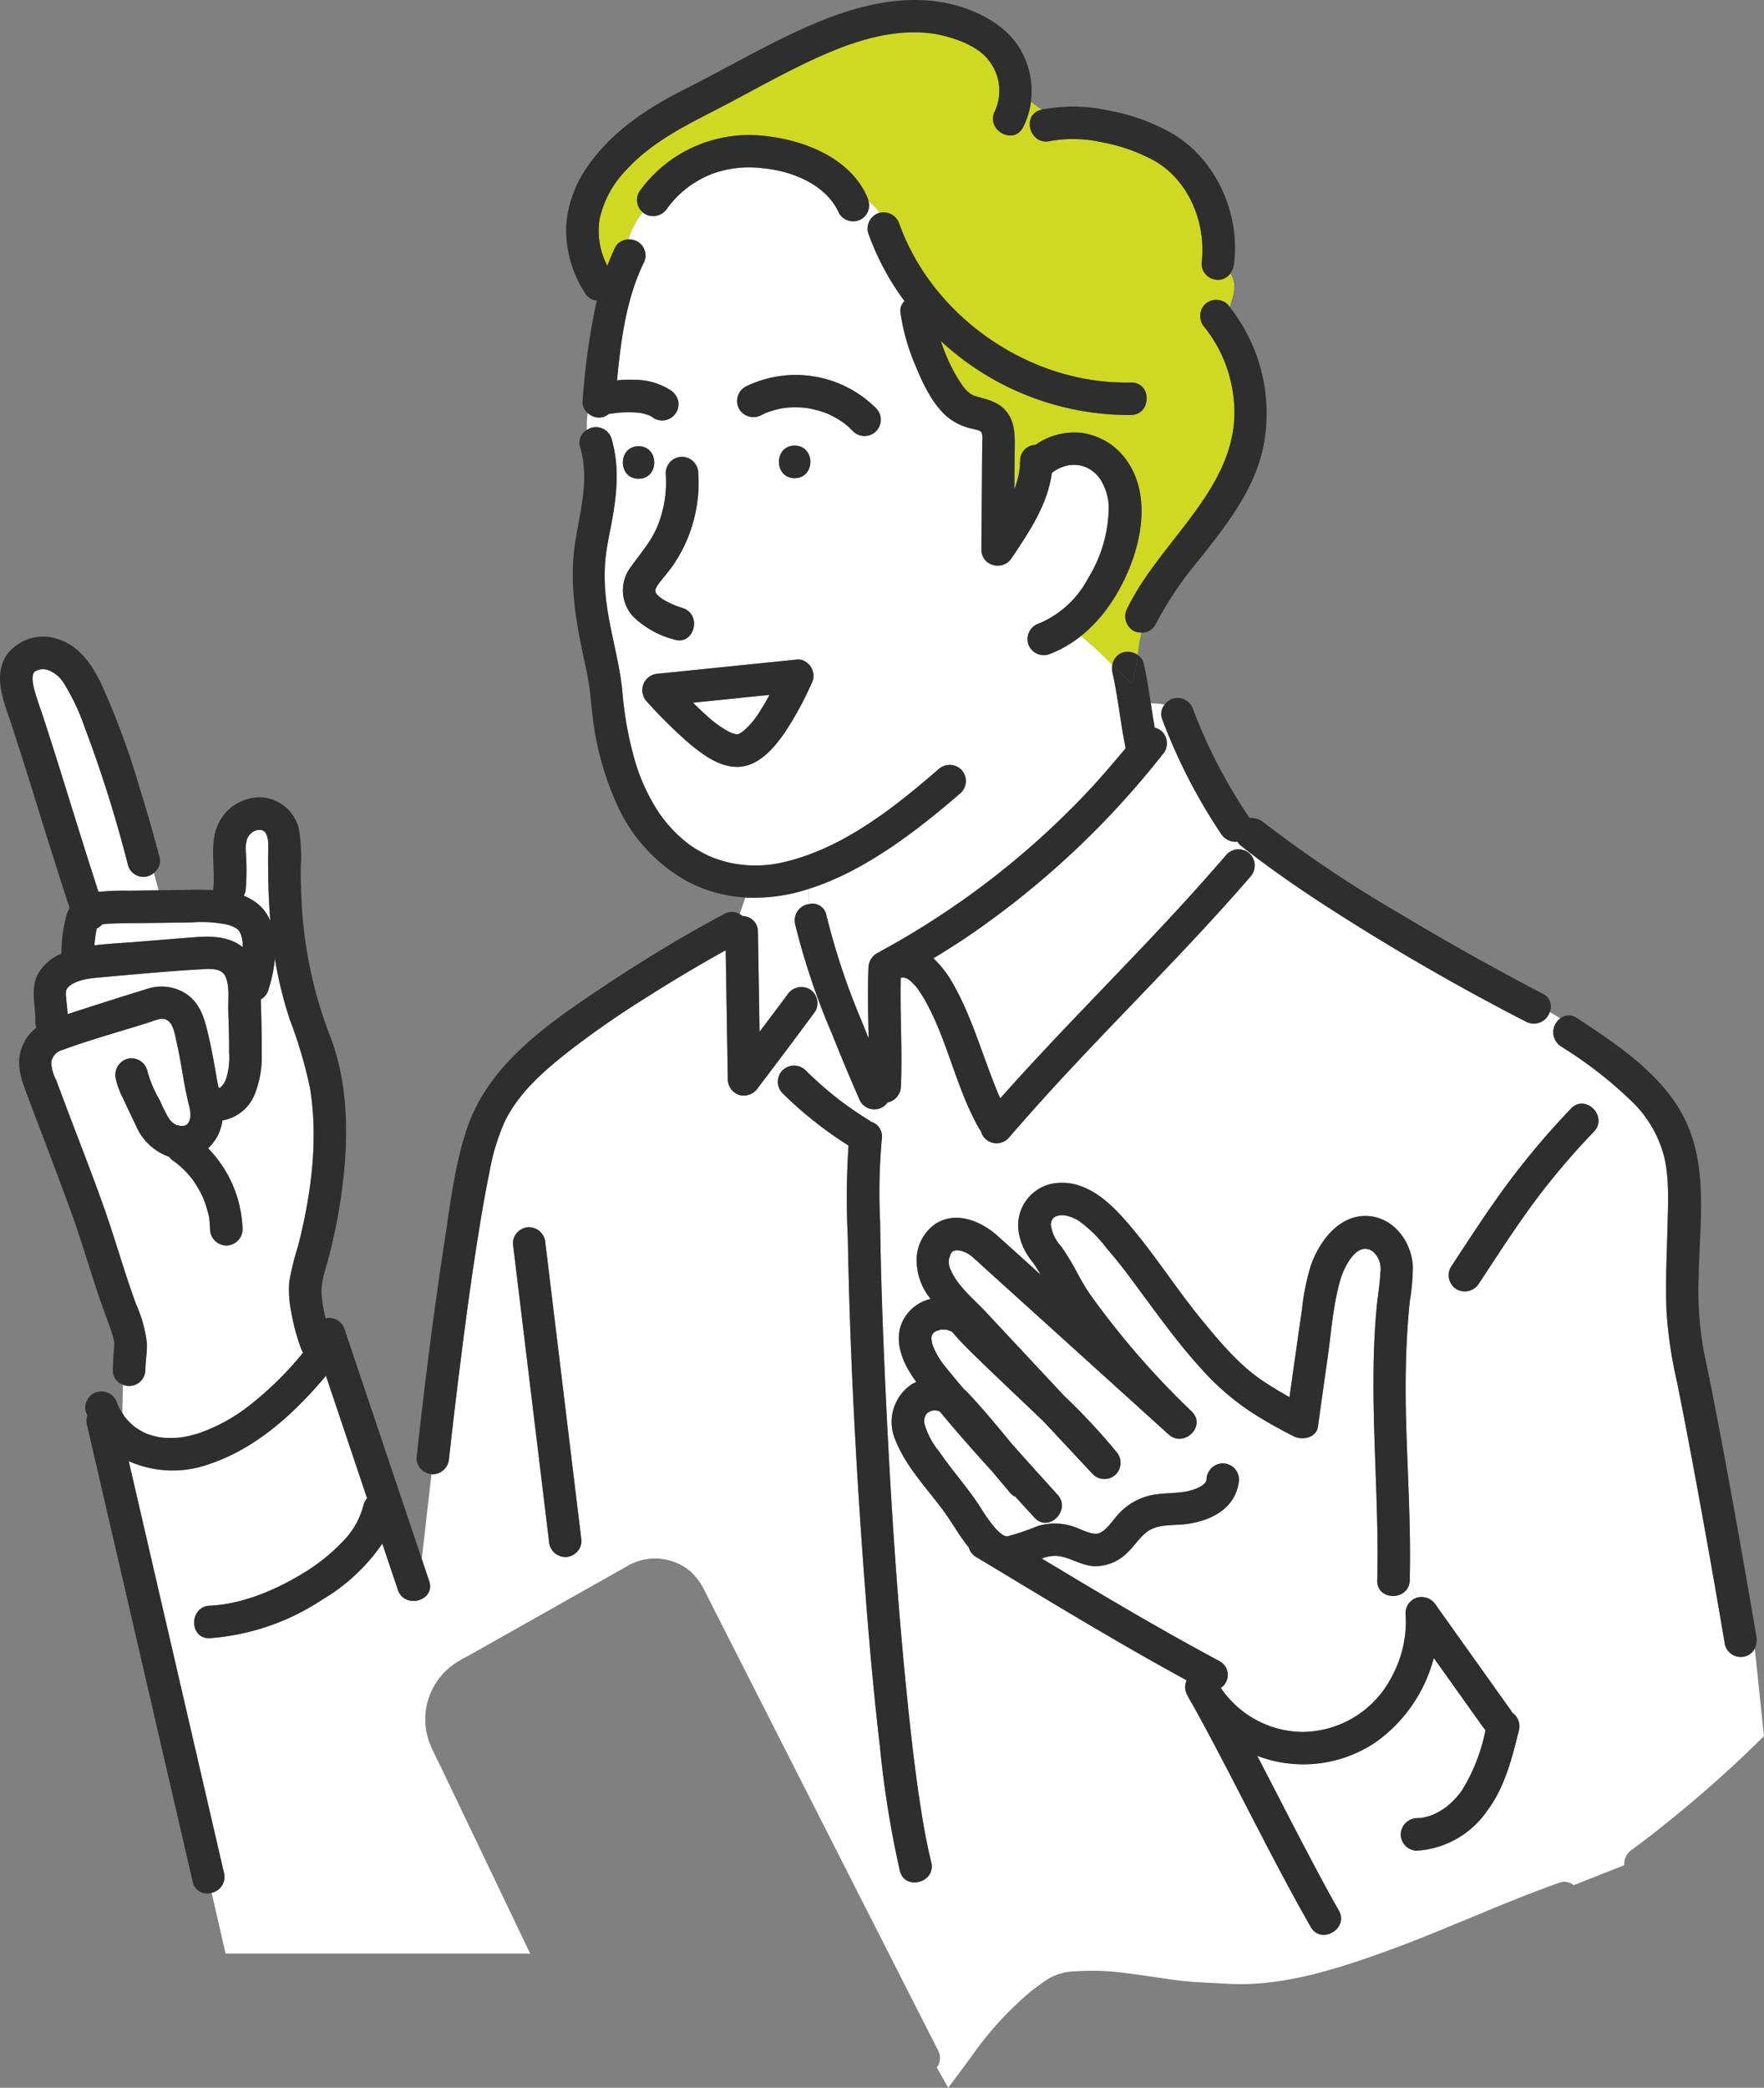 <svg height="275.931" viewBox="0 0 233.232 275.931" width="233.232" xmlns="http://www.w3.org/2000/svg" xmlns:xlink="http://www.w3.org/1999/xlink"><rect x="0" y="0" width="233.232" height="275.931" fill="#808080" stroke="none"/><clipPath id="a"><path d="m0 0h233.232v275.931h-233.232z"/></clipPath><g clip-path="url(#a)"><path d="m65.9 114.014c.326.433.111.157 0 0" fill="#ffdc72" transform="translate(70.7 52.889)"/><path d="m135.566 74.969c.026.01.056.022.079.029l-.059-.019-.01-.006h-.01" fill="#ffdc72" transform="translate(-100.865 34.776)"/><path d="m134.906 83.649a2.946 2.946 0 0 0 .252-.889 32.444 32.444 0 0 0 .01-4.816 10.722 10.722 0 0 1 .006-1.168c.012.029.108-.477.13-.558.012-.044.023-.081.034-.11a1.637 1.637 0 0 1 .1-.195c.066-.105.13-.212.2-.316.069-.072.283-.261.37-.345.073-.037.215-.119.294-.168.108-.035.3-.105.36-.126l.05-.021.193-.01c.035 0 .164.007.247.012a.293.293 0 0 1 .083.018c.025.009.073.025.151.048s.139.082.206.124l.018.019c.051.053.1.108.152.162l.009.02c.06.107.12.214.176.324 0 .016 0 .022.013.053.019.067.124.514.133.49a15.691 15.691 0 0 1 .019 2.1c0 1.711.015 3.421.079 5.131.045 1.184.121 2.366.22 3.547a5.955 5.955 0 0 0 -.916-1.525 6.475 6.475 0 0 0 -2.594-1.8" fill="#fff" transform="translate(-102.67 34.755)"/><path d="m96.839 67.187c-.044.041-.344.3-.376.337a4.6 4.6 0 0 1 -.4.268c-.073.042-.148.079-.224.119l-.076.025a.419.419 0 0 0 -.041.01c-.066 0-.13 0-.2-.007-.2-.051-.389-.1-.583-.165l-.1-.031c-.02-.012-.053-.031-.114-.061-.255-.127-.5-.263-.748-.411a14.387 14.387 0 0 1 -2.277-1.72c-.649-.572-1.271-1.173-1.883-1.782l10.114-1.032c-.4.735-.814 1.462-1.271 2.164a11.113 11.113 0 0 1 -1.825 2.287" fill="#fff" transform="translate(1.81 29.102)"/><path d="m156.522 87.528c1.142-.064 2.74-.221 3.257 1.039s.307 2.869.335 4.212c.04 1.934.126 3.847.11 5.784a9.205 9.205 0 0 1 -.425 3.513 2.889 2.889 0 0 1 -.651 1.009 1.134 1.134 0 0 1 -.3.142c-.1-.451-.2-.9-.272-1.354-.306-1.825-.637-3.644-1.048-5.449-.558-2.439-1.164-4.793-3.588-6a6.048 6.048 0 0 0 -4.556-.306q-5.261 1.621-10.5 3.333c-.042-.6-.119-1.2-.173-1.8-.05-.574-.195-1.272.165-1.67 1.05-1.17 3.361-1.3 4.81-1.426 4.272-.381 8.562-.782 12.843-1.023" fill="#fff" transform="translate(-129.935 40.582)"/><path d="m143.341 105c.126.091.088.069 0 0" fill="#ffdc72" transform="translate(-120.023 48.709)"/><path d="m150.873 85.23c-2.7.2-5.4.432-8.105.648-1.77.142-3.579.217-5.355.445a13.626 13.626 0 0 1 .306-2.235 2.1 2.1 0 0 0 .709-.537c.316-.045.629-.075.992-.094 1.623-.089 3.259-.066 4.883-.088l6-.083a16.759 16.759 0 0 1 4.648.291 4.581 4.581 0 0 1 .883.322 4.11 4.11 0 0 1 .467.274s.012.015.075.064a1.321 1.321 0 0 1 .151.16c.028.045.066.107.078.127.032.057.12.258.151.322a5.661 5.661 0 0 1 .2.758c0 .022.015.1.022.158.009.091.018.183.02.274.006.171.006.343.007.514-1.746-1.369-3.983-1.483-6.131-1.32" fill="#fff" transform="translate(-124.928 38.623)"/><path d="m135.773 74.985a1.33 1.33 0 0 0 -.13-.038c-.072-.028.042 0 .13.038" fill="#ffdc72" transform="translate(-101.072 34.761)"/><path d="m143.449 140.929c.007-1.195.253-2.407.193-3.6a17.507 17.507 0 0 0 -1.411-5.068c-1.521-4.124-2.7-8.363-4.153-12.51-1.606-4.575-3.4-9.091-5.107-13.629l-1.339-3.56a5.184 5.184 0 0 1 -.618-2.329 1.978 1.978 0 0 1 1.424-1.588c3.806-1.4 7.763-2.472 11.628-3.7a9.544 9.544 0 0 1 1.285-.4c1.751-.272 1.944 1.862 2.235 3.111.632 2.711.922 5.5 1.607 8.2a5.561 5.561 0 0 1 .2 1.055c.007.162.006.325 0 .486v.133a.463.463 0 0 0 -.021.073c-.031.136-.067.271-.108.4l-.012.041c-.013.025-.023.041-.044.078-.042.078-.092.154-.142.228l-.069.069c-.021.02-.026.028-.041.044l-.072.056a1.617 1.617 0 0 1 -.3.167c.318-.152.078-.067-.13 0 .031-.032-.271-.026-.394-.007-.149-.056-.508-.152-.381-.081a2.317 2.317 0 0 1 -1.152-.966 19.189 19.189 0 0 1 -1.167-2.338 15.431 15.431 0 0 1 -1.675-3.982 2.167 2.167 0 0 0 -2.647-1.5 2.219 2.219 0 0 0 -1.5 2.647 10.526 10.526 0 0 0 .972 2.6c.53 1.173 1.1 2.331 1.65 3.493a7.487 7.487 0 0 0 4.406 4.2 2.553 2.553 0 0 0 .55.523c.139.1.275.193.411.29.18.151.363.3.537.455a13.309 13.309 0 0 1 1.064 1.067c.154.173.3.351.448.531.018.023.035.044.057.075.066.091.13.182.195.274a14.065 14.065 0 0 1 .792 1.284q.18.332.343.672c.057.12.11.243.167.365l.016.044c.177.471.341.946.473 1.432a7.387 7.387 0 0 1 .3 1.284c-.007-.04-.012-.026 0 .116s.029.278.041.417c.019.25.031.5.038.754a2.193 2.193 0 0 0 2.152 2.15 2.169 2.169 0 0 0 2.15-2.15 16.01 16.01 0 0 0 -4.559-10.7 6.03 6.03 0 0 0 1.893-3.68 5.655 5.655 0 0 0 4.169-3.212 13.266 13.266 0 0 0 1.017-5.743c.029-2.351-.047-4.7-.114-7.05a2.085 2.085 0 0 0 .984-1.209 18.594 18.594 0 0 0 .877-4.206c.013.082.023.165.037.247a53.253 53.253 0 0 0 1.954 7.877 59.891 59.891 0 0 1 2.66 9.029c1.123 6.895.135 14.115-1.575 20.825a34.4 34.4 0 0 0 -1.171 4.774 14.615 14.615 0 0 0 .262 3.974 27.213 27.213 0 0 0 1.3 4.842 2.729 2.729 0 0 0 .266.521 43.576 43.576 0 0 1 -7.267 7.117 22.853 22.853 0 0 1 -6.46 3.519c-.523.167-1.054.31-1.591.425-.239.05-.479.094-.719.135-.007 0-.05.007-.094.013-.078.007-.2.022-.234.023-.482.035-.959.066-1.44.054-.215 0-.43-.015-.644-.032-.082-.006-.24-.026-.334-.038a10.549 10.549 0 0 1 -1.162-.255c-.189-.054-.373-.12-.561-.179-.073-.023-.143-.054-.214-.081a9.789 9.789 0 0 1 -1.033-.545c-.158-.1-.309-.208-.466-.309-.035-.023-.056-.035-.079-.048a.581.581 0 0 0 -.051-.05 11.232 11.232 0 0 1 -.855-.815c-.1-.113-.2-.23-.3-.347-.047-.057-.108-.138-.152-.2-.088-.13-.16-.269-.243-.4l.083-3.74a2.14 2.14 0 0 0 2.967-1.941" fill="#fff" transform="translate(-124.227 40.143)"/><path d="m153.7 89.847c-1.632-5.018-3.188-10.061-4.758-15.1q-1.221-3.913-2.484-7.81c-.444-1.361-.968-2.714-1.31-4.106-.17-.685-.3-1.755.126-2.1a2.058 2.058 0 0 1 1.893-.149 4.234 4.234 0 0 1 1.97 1.722 28.642 28.642 0 0 1 2.694 5.684 170.188 170.188 0 0 1 5.769 18.324 2.109 2.109 0 0 0 3.42 1.031l.643 2.3-3.967.054a33.049 33.049 0 0 0 -4 .155" fill="#fff" transform="translate(-140.68 28.03)"/><path d="m107.155 94.693a2.2 2.2 0 0 0 -3.042 0c-5.848 5.072-12.532 10.353-20.218 12.194a16.059 16.059 0 0 1 -7.33.127q-.775-.18-1.53-.43c-.234-.078-.466-.162-.7-.247-.1-.038-.2-.078-.3-.117l-.064-.029a16.893 16.893 0 0 1 -2.689-1.522 17.946 17.946 0 0 1 -4.052-4.209 25.43 25.43 0 0 1 -3.182-6.817 46.856 46.856 0 0 1 -1.692-9.275c-.379-3.878-1.559-7.643-2.073-11.5a26.88 26.88 0 0 1 -.195-5.656c.145-1.825.572-3.627.9-5.427.657-3.632.991-7.214-.063-10.811a2.145 2.145 0 0 0 -3.266-1.156 13.486 13.486 0 0 1 .11-2.246 2.272 2.272 0 0 0 1.479.606 2.013 2.013 0 0 0 1.328-.489c.124-.01.25-.023.379-.045.088-.015.176-.026.263-.04a15.177 15.177 0 0 1 3.38-.061 7.472 7.472 0 0 1 1.285.334 4.521 4.521 0 0 1 .657.391 2.173 2.173 0 0 0 2.942-.771 2.2 2.2 0 0 0 .218-1.657 2.345 2.345 0 0 0 -.99-1.287 8.7 8.7 0 0 0 -4.648-1.364 15.626 15.626 0 0 0 -2.412.066c.5-5.245 1.2-10.661 3.458-15.4a2.127 2.127 0 0 0 -1.965-3.216 11.284 11.284 0 0 1 1.877-3.61 1.988 1.988 0 0 0 .332.249 2.213 2.213 0 0 0 2.948-.778 13.2 13.2 0 0 1 6.374-4.7 14.35 14.35 0 0 1 6.23-.581c3.958.35 8.454 2.2 10.1 5.951a2.167 2.167 0 0 0 2.942.771 2.093 2.093 0 0 0 .954-2.352 6.069 6.069 0 0 1 1.481 1.512l-.035.006a2.173 2.173 0 0 0 -1.5 2.647 34.493 34.493 0 0 0 4.579 8.709c.078.105.162.2.242.309a1.732 1.732 0 0 0 -.559 1.438 27.839 27.839 0 0 0 1.978 7.049c.991 2.4 2.188 5.012 4.171 6.772a7.9 7.9 0 0 0 3.5 1.648c.328.089.892.152 1.083.455a2.675 2.675 0 0 1 .092 1.214c0 .561-.009 1.121-.013 1.682q-.048 6.309-.1 12.616c-.018 2.234 2.863 2.795 4.01 1.085 2.335-3.485 4.753-7.063 5.308-11.254a5.217 5.217 0 0 1 2.262-1.01c.031.007.52-.051.59-.053s.581.037.59.023c.234.041.464.1.694.164.113.034.225.073.337.116.031.013.064.029.113.053a4.468 4.468 0 0 1 2.032 1.906 7.246 7.246 0 0 1 .906 3.371 18.3 18.3 0 0 1 -2.795 9.477 12.969 12.969 0 0 1 -6.374 5.832 2.2 2.2 0 0 0 -1.5 2.647 2.17 2.17 0 0 0 2.645 1.5 15.17 15.17 0 0 0 4.371-2.475 53.385 53.385 0 0 1 4.131 3.837 2.383 2.383 0 0 0 .006.96c.751 3.323 1.063 6.715 1.755 10.045-1.6 1.922-3.222 3.818-4.923 5.648a109.638 109.638 0 0 1 -27.4 21.144 2.394 2.394 0 0 0 -.214.149 2.241 2.241 0 0 0 -1.463 2.029c-.138 3.13-.037 6.257.019 9.383-.258-.638-.523-1.3-.807-2.016a91.914 91.914 0 0 1 -4.771-14.241 1.87 1.87 0 0 0 -2.3-1.5v-2.01c7.5-2.376 14.551-7.9 20.115-12.725a2.171 2.171 0 0 0 0-3.042m-42.656-42.731c-2.773 0-2.768 4.3 0 4.3s2.768-4.3 0-4.3m7.895 3.581a2.151 2.151 0 1 0 -4.3 0 15.52 15.52 0 0 1 -1.009 6.787c-.83 2.134-2.273 3.723-3.576 5.552a5.1 5.1 0 0 0 .2 6.508 12.01 12.01 0 0 0 5.49 3.114c2.642.864 3.765-3.292 1.145-4.149a12.152 12.152 0 0 1 -2.319-.981 5.671 5.671 0 0 1 -.761-.5c-.16-.133-.293-.293-.441-.436.129.124-.015-.083-.064-.126 0-.1-.034-.347-.07-.293a2.862 2.862 0 0 1 .533-.968c.571-.773 1.222-1.48 1.774-2.269a19.284 19.284 0 0 0 3.4-12.242m-5.297 26.484a2.18 2.18 0 0 0 -1.521 3.671 63.886 63.886 0 0 0 5.544 5.488c1.827 1.524 4.108 3.262 6.628 3.144 2.688-.123 4.667-2.508 6.081-4.538a44.013 44.013 0 0 0 3.5-6.4c.01-.023.016-.047.026-.07a2.036 2.036 0 0 0 .266-1.016 2.072 2.072 0 0 0 -.183-.826 1.987 1.987 0 0 0 -.619-.84 1.767 1.767 0 0 0 -1.348-.485q-1.157.116-2.313.236zm18.033-30.142c-2.773 0-2.768 4.3 0 4.3s2.768-4.3 0-4.3m10.767-4.938a15.01 15.01 0 0 0 -17.312-2.825 2.174 2.174 0 0 0 -.771 2.944 2.2 2.2 0 0 0 2.944.771c.157-.079.313-.155.473-.23a.347.347 0 0 0 .057-.029l.105-.038c.3-.108.59-.212.893-.3.268-.079.537-.148.811-.208.17-.037.343-.064.512-.1l.105-.02a12.317 12.317 0 0 1 1.828-.086q.474.013.944.059l.234.026.234.038a13.381 13.381 0 0 1 1.833.463c.165.054.329.117.495.174l.129.047c.268.114.533.243.792.378a13.045 13.045 0 0 1 1.511.937l.1.067c-.007 0 0 .006.047.045.107.091.214.182.318.274.236.209.46.43.679.657a2.151 2.151 0 0 0 3.039-3.044" fill="#fff" transform="translate(19.932 7.017)"/><path d="m94.958 162.316a15.1 15.1 0 0 1 -1.782 8.328 13.389 13.389 0 0 1 -11.956 7.356 13.224 13.224 0 0 1 -10.7-5.823 2.058 2.058 0 0 0 -.143-3.522c-8-4.27-15.772-8.9-23.53-13.579a4.991 4.991 0 0 1 1.874-.345c1.683.073 3.185 1.217 4.9 1.356a5.974 5.974 0 0 0 4.551-1.793c.971-.908 1.714-2.2 2.825-2.9 1.309-.831 3.1-.685 4.578-.829 3.475-.335 7.034-2.048 7.357-5.913a2.169 2.169 0 0 0 -2.152-2.152 2.207 2.207 0 0 0 -2.15 2.152c-.064.757-1.464 1.284-2.259 1.476-1.621.394-3.349.243-4.99.575a8.191 8.191 0 0 0 -4.282 2.389c-.8.824-1.568 2.155-2.587 2.609-.9.4-2.421-.48-3.393-.815a7.767 7.767 0 0 0 -4.788-.1 32.948 32.948 0 0 1 -4.027 1.364 1.125 1.125 0 0 1 -.7-.258 5.331 5.331 0 0 1 -.89-.81 21.426 21.426 0 0 1 -2.049-2.879c-.769-1.178-1.609-2.285-2.475-3.392-.991-1.268-1.989-2.531-2.9-3.862a10.106 10.106 0 0 1 -1.965-3.717 1.748 1.748 0 0 1 .061-.845c.028-.054.117-.256.155-.318a1.093 1.093 0 0 0 .057-.1.549.549 0 0 0 .1-.086 2 2 0 0 1 .562-.319c.081-.02.261-.047.325-.057a1.774 1.774 0 0 1 .266 0 1.882 1.882 0 0 1 .518.143c2.218 2.685 4.535 5.3 6.885 7.88.81.971 1.631 1.931 2.436 2.906a1.659 1.659 0 0 0 .657.473q1.274 1.386 2.538 2.771c1.871 2.051 4.905-1 3.042-3.042q-3.068-3.366-6.09-6.772c-1.84-2.247-3.7-4.484-5.671-6.6a6.332 6.332 0 0 0 -.588-.552c-.41-.482-.823-.96-1.225-1.448q-.433-.518-.855-1.042c-.133-.164-.264-.329-.4-.495-.02-.028-.042-.054-.063-.082a9.878 9.878 0 0 1 -1.653-2.89c-.038-.132-.105-.613-.117-.58 0-.1 0-.256 0-.345.013-.05.029-.117.044-.184.016-.022.061-.127.108-.23.034-.04.1-.127.173-.206a1.517 1.517 0 0 1 .187-.129 1.971 1.971 0 0 1 .24-.111c.132-.037.265-.072.4-.114.048-.016.076-.026.1-.037s.056 0 .1.006h.547a.393.393 0 0 0 .053 0c.02.007.034.013.063.022.113.035.228.066.343.1-.2-.051.184.083.318.145l.025.01a.88.88 0 0 1 .1.092c.184.217.37.433.558.646.53.6 1.1 1.167 1.663 1.73 1.727 1.719 3.5 3.389 5.266 5.071 1.53 1.459 3.083 2.918 4.611 4.4l6.453 6.908a2.175 2.175 0 0 0 3.042 0 2.213 2.213 0 0 0 0-3.042 83.443 83.443 0 0 0 -6.819-7.309q-2.35-2.514-4.7-5.03-2.848-3.048-5.693-6.094c-1.527-1.635-3.658-3.341-4.57-5.434a2.43 2.43 0 0 1 -.252-1.7c-.041.281.146-.34.167-.457.044-.073.126-.218.143-.237l.015-.018c.013-.013.028-.028.056-.053a.968.968 0 0 1 .094-.1c.072-.023.275-.1.307-.105a2.029 2.029 0 0 1 .609.012 3.708 3.708 0 0 1 1.755.915c.508.43.99.894 1.483 1.339l8.76 7.918 15.616 14.119c2.047 1.849 5.064-1.129 3.043-3.043a110 110 0 0 1 -13.51-15.586 32.028 32.028 0 0 1 -1.76-3.016 33.357 33.357 0 0 0 -1.973-3.2 5.165 5.165 0 0 1 -1.375-3.008c.019.031.1-.331.064-.318a3.058 3.058 0 0 0 .211-.353 1.206 1.206 0 0 1 .123-.122c-.038.035-.051.053.053-.034.019-.016.117-.072.187-.111s.2-.078.233-.088.23-.051.287-.069c.119-.009.24-.016.353-.015a2.355 2.355 0 0 1 .533.054 5.381 5.381 0 0 1 1.758.752 17.534 17.534 0 0 1 3.616 3.6c.839.972 1.751 2.088 2.43 2.983 3.363 4.436 6.448 8.988 10.228 13.1a33.376 33.376 0 0 0 7.27 6.069c1.565.959 3.174 1.862 4.819 2.677 1.091.54 2.953.192 3.159-1.285q.637-4.55 1.282-9.1c.492-3.461.728-7.167 1.751-10.521.487-1.6 2.26-5.113 4.323-3.452a3.087 3.087 0 0 1 .9 2.714c-.064 1.537-.351 3.077-.493 4.61-1.123 12.016.386 24.016.075 36.045-.072 2.774 4.231 2.764 4.3 0 0-.1 0-.195 0-.293a12.709 12.709 0 0 0 1 2.581 2.169 2.169 0 0 0 -1.562 2.068" fill="#fff" transform="translate(90.877 50.894)"/><path d="m10.8 163.989c6.144-2.1 11.153-6.69 15.278-11.614q2.718 8.094 5.44 16.186a2.05 2.05 0 0 0 -.487.949 10.446 10.446 0 0 1 -2.695 4.728 24.769 24.769 0 0 1 -5.182 4.174c-3.709 2.3-8.226 4.165-12.422 4.342-2.764.117-2.77 4.421 0 4.3a31.075 31.075 0 0 0 14.85-5.088 25 25 0 0 0 7.952-7.413q1.023 3.046 2.048 6.093c.88 2.614 5.033 1.486 4.149-1.143q-.487-1.454-.976-2.906l1.284-11.234c.059.006.119.019.177.019a2.214 2.214 0 0 0 2.15-2.15c.407-3.724.853-7.445 1.315-11.162.777-6.26 1.546-12.07 2.552-18.376.435-2.73.9-5.456 1.461-8.163a27.961 27.961 0 0 1 2.08-6.869c1.864-3.727 5.014-6.484 8.231-9.032a119.757 119.757 0 0 1 10.025-7c3.567-2.275 7.205-4.459 10.91-6.507l.277 17.072a2.2 2.2 0 0 0 1.578 2.074 2.247 2.247 0 0 0 2.43-.988q3.816-5.011 7.559-10.08a2.166 2.166 0 0 0 -.771-2.942 2.217 2.217 0 0 0 -2.944.771c-1.2 1.632-2.434 3.247-3.652 4.87q-.105-6.618-.214-13.235a2.052 2.052 0 0 0 -2.058-2.067 2.221 2.221 0 0 0 -.354-.252c.25-.723.487-1.458.755-2.18a23.2 23.2 0 0 0 8.414-1.154v2.008a2.189 2.189 0 0 0 -1.847 2.641 93 93 0 0 0 4.867 14.485c1.2 3 2.436 5.992 3.749 8.946a2.169 2.169 0 0 0 2.944.771 2.036 2.036 0 0 0 .663-.613 2.219 2.219 0 0 0 1.767-2.111c.211-4.787-.133-9.566-.022-14.352a1.394 1.394 0 0 0 .167-.059l.044-.01h.064c.285.086.227.045.133 0 .064.025.133.048.206.069a3.3 3.3 0 0 1 .356.155c.054.032.177.13.261.2a9.934 9.934 0 0 1 .81.818c.04.047.078.1.117.143.015.021.041.057.092.126.143.208.287.416.423.628.293.457.562.927.818 1.4.275.515.533 1.041.779 1.569.13.277.255.555.378.834.034.073.236.545.255.587 1.859 4.447 3.077 9.287 5.484 13.485a2.418 2.418 0 0 0 .223.312 2.05 2.05 0 0 0 .546.973 2.172 2.172 0 0 0 3.042 0q3.654-4.229 7.456-8.327c8.151-8.782 16.7-17.17 24.539-26.24a2.2 2.2 0 0 0 0-3.043 2.172 2.172 0 0 0 -3.042 0q-3.656 4.229-7.457 8.327c-7.461 8.04-15.248 15.754-22.528 23.959-.108-.24-.221-.477-.325-.717-.006-.018-.015-.037-.028-.07l-.162-.4c-.1-.239-.19-.477-.284-.716-.209-.533-.413-1.069-.615-1.6-1.493-3.979-2.8-8.139-4.948-11.828a13.719 13.719 0 0 0 -2.485-3.162q2.143-1.3 4.232-2.68a115.4 115.4 0 0 0 26.037-24.22 2.2 2.2 0 0 0 0-3.042 2.173 2.173 0 0 0 -1-.542c-.189-1.069-.351-2.139-.515-3.21a9.946 9.946 0 0 1 1.825.157 1.926 1.926 0 0 0 -.362 1.837 73.9 73.9 0 0 0 7.819 15.243 2.27 2.27 0 0 0 2.187 1.035 1.52 1.52 0 0 0 .4.507c3.333 2.635 6.811 5.075 10.366 7.4a305.977 305.977 0 0 0 27.393 15.9 2.208 2.208 0 0 0 3.108-1.276c.483.261.949.539 1.4.829a2.247 2.247 0 0 0 .047 3.679 55.028 55.028 0 0 1 9.486 7.365 15.521 15.521 0 0 1 4.188 7.2c.694 2.831.533 6.063.455 9.149-.1 3.761-.288 7.527-.136 11.289a57.286 57.286 0 0 0 1.345 9.165q.9 4.422 1.73 8.859 2.459 13.03 4.661 26.111a2.168 2.168 0 0 0 2.647 1.5 1.992 1.992 0 0 0 1.287-1.048l1.219 11.581c-3.228 3.219-6.611 6.286-10.1 9.208q-1.509 1.263-3.045 2.493-.681.542-1.364 1.08l-.55.429-.082.064-.1.075c-.726.555-1.451 1.111-2.191 1.645a2.349 2.349 0 0 0 -1.053 2.08l-6.671 2.632a1.971 1.971 0 0 0 -1.823-.351c-7.832 2.762-15.349 6.344-23.166 9.155-6.639 2.388-13.809 4.67-20.954 4.219-2.153-.136-4.292-.17-6.44-.445-2.273-.293-4.535-.681-6.813-.953a32.962 32.962 0 0 0 -6.535-.243 7.467 7.467 0 0 0 -3.567.893 29.117 29.117 0 0 0 -2.522 1.8 44.285 44.285 0 0 0 -7.792 8.543c-1.035 1.383-2.048 2.783-3.095 4.157l-1.5-2.677a2.084 2.084 0 0 0 .167-2.249c-.149-.293-.3-.587-.446-.88l-8.877-17.458-13.18-25.945q-4.154-8.175-8.307-16.35a8.4 8.4 0 0 0 -1.924-2.676 7.245 7.245 0 0 0 -8.479-.64q-4.339 2.442-8.675 4.892l-11.695 6.595c-.782.441-1.6.843-2.347 1.35a8.884 8.884 0 0 0 -3.364 10.306c.441 1.167 1.05 2.292 1.587 3.415l3.228 6.74q4.282 8.944 8.562 17.887a2.372 2.372 0 0 0 -.492-.05h-39.8l-1.841-8.029a2.138 2.138 0 0 0 1.629-2.6q-.861-3.724-1.723-7.448-3.766-16.269-7.533-32.539l-3.346-14.461a14.255 14.255 0 0 0 10.8.337m182.938-43.889c1.909-2.007-1.13-5.052-3.042-3.042a104.933 104.933 0 0 0 -8.553 10.148c-2.578 3.5-4.932 7.163-7.327 10.792a2.173 2.173 0 0 0 .771 2.942 2.2 2.2 0 0 0 2.944-.771c2.341-3.547 4.645-7.126 7.155-10.557a96.658 96.658 0 0 1 8.051-9.511m-85.9 50.253c1.095 1.5 2.03 3.232 3.241 4.686a2.009 2.009 0 0 0 .963 1.268c9.224 5.548 18.394 11.162 27.846 16.309a2.139 2.139 0 0 0 .047 1.883c.209.427.442.84.691 1.244q1.287 2.308 2.525 4.643c4.392 8.262 8.5 16.691 13.137 24.82 1.373 2.407 5.09.237 3.715-2.171-1.108-1.943-2.167-3.914-3.216-5.888-2.565-4.826-5.036-9.708-7.57-14.555a17.081 17.081 0 0 0 15.807-1.9 19.814 19.814 0 0 0 7.539-11.027q3.241 4.548 6.484 9.1a2.812 2.812 0 0 0 .354.4 23.747 23.747 0 0 1 -3.128 8.015 9.551 9.551 0 0 1 -1.195 1.4c-.258.255-.528.5-.807.728l-.085.072a.535.535 0 0 0 -.081.051c-.146.1-.294.2-.445.3a7.169 7.169 0 0 1 -1.594.79 9.9 9.9 0 0 1 -1.023.262c-.045.009-.076.016-.1.022a.2.2 0 0 0 -.064 0c-.177.012-.354.023-.534.028a2.193 2.193 0 0 0 -2.15 2.152 2.168 2.168 0 0 0 2.15 2.15 12.218 12.218 0 0 0 9.262-5.255c2.328-3.083 3.305-6.961 4.209-10.648a2.207 2.207 0 0 0 -.912-2.369 1.7 1.7 0 0 0 -.141-.265l-9.931-13.936a2.24 2.24 0 0 0 -2.429-.988l-.018.006a12.623 12.623 0 0 1 -1-2.581c.165-7.136-.331-14.254-.5-21.384-.078-3.285-.069-6.573.1-9.855q.134-2.668.4-5.324a28.807 28.807 0 0 0 .405-4.7c-.217-3.364-2.723-6.633-6.352-6.592-3.56.04-6.024 3.439-7.107 6.469a30.156 30.156 0 0 0 -1.19 5.825q-.433 2.953-.848 5.908-.408 2.874-.81 5.747c-1.222-.687-2.424-1.414-3.587-2.191-3.1-2.077-5.617-5.118-8.012-8.022-3.494-4.241-6.491-9.089-10.213-13.286-2.439-2.748-5.551-5.4-9.495-4.728a5.612 5.612 0 0 0 -4.428 6.768 7.806 7.806 0 0 0 .906 2.371 9.386 9.386 0 0 0 .711 1.045l.217.287c.076.108.155.217.228.328.278.417.537.846.8 1.275q-2.863-2.589-5.733-5.169c-2.174-1.947-5.469-3.333-8.195-1.585a5.8 5.8 0 0 0 -2.492 4.493 8.088 8.088 0 0 0 1.843 5.431 5.492 5.492 0 0 0 -3.944 3.544c-.842 2.623.505 5.345 2.048 7.42a5.662 5.662 0 0 0 -.553.285 5.98 5.98 0 0 0 -2.2 7.42c1.407 3.572 4.228 6.416 6.451 9.474m-21.377-55.32a51.916 51.916 0 0 0 8.722 6.917 105.85 105.85 0 0 0 -.092 12.228c.263 14.945 1.063 29.892 2.169 44.8.553 7.45 1.195 14.9 2.064 22.317a132.25 132.25 0 0 0 2.648 16.507c.669 2.689 4.816 1.543 4.149-1.143-.656-2.641-1.111-5.331-1.52-8.019q-.184-1.208-.351-2.42c-.028-.193-.054-.386-.081-.58-.006-.045-.009-.064-.012-.094s-.009-.063-.016-.121c-.063-.47-.123-.938-.183-1.408q-.354-2.78-.653-5.566c-1.688-15.47-2.651-31.031-3.338-46.575-.293-6.621-.527-13.247-.608-19.872a78.631 78.631 0 0 1 .25-11.2 2.045 2.045 0 0 0 -1.468-2.016 2.227 2.227 0 0 0 -.256-.195q-1.212-.747-2.383-1.562-.551-.384-1.092-.785c-.192-.142-.381-.285-.569-.427a.608.608 0 0 0 -.105-.07c-.034-.032-.066-.063-.085-.079a49.344 49.344 0 0 1 -4.147-3.671 2.151 2.151 0 1 0 -3.042 3.042m-30.889 59.135a2.205 2.205 0 0 0 2.152 2.152 2.164 2.164 0 0 0 2.15-2.152l-4.765-39.289a2.2 2.2 0 0 0 -2.152-2.152 2.164 2.164 0 0 0 -2.15 2.152z" fill="#fff" transform="translate(17.01 29.459)"/><path d="m117.285 84.847a2.051 2.051 0 0 0 -1.509 1.686 53.137 53.137 0 0 0 -4.131-3.838 19.408 19.408 0 0 0 3.976-4.383c3.316-4.957 5.819-12.846 2.367-18.339a8.725 8.725 0 0 0 -6.235-4.109 8.906 8.906 0 0 0 -6.145 1.585 2.039 2.039 0 0 0 -2.013 2.066v.06a1.725 1.725 0 0 0 -.025.512 11.23 11.23 0 0 1 -.744 3.219q.018-2.3.037-4.608c.016-2.027.224-4.257-1.262-5.866-1.165-1.26-2.736-1.439-4.258-1.941.122.031-.114-.079-.28-.162-.07-.059-.294-.227-.344-.275a5.325 5.325 0 0 1 -.864-1.01 20.7 20.7 0 0 1 -1.874-3.423c-.325-.73-.613-1.517-.883-2.31a36.631 36.631 0 0 0 25.142 9.789c2.77-.053 2.77-4.355 0-4.3a30.361 30.361 0 0 1 -8.64-1.073c-9.852-2.7-18.479-10.168-21.968-19.847a2.2 2.2 0 0 0 -2.612-1.508 6.064 6.064 0 0 0 -1.48-1.512 3 3 0 0 0 -.183-.591c-2.309-5.251-8.492-7.57-13.818-8.082a17.83 17.83 0 0 0 -16.321 7.403 2.133 2.133 0 0 0 .439 2.694 11.25 11.25 0 0 0 -1.875 3.61 1.994 1.994 0 0 0 -1.752 1.045c-.381.8-.723 1.613-1.033 2.437a9.97 9.97 0 0 1 -1.023-6.151 13.384 13.384 0 0 1 3.373-6.353c3.244-3.6 7.39-5.738 11.635-7.912 5.025-2.573 9.951-5.481 15.147-7.7 4.629-1.978 10.06-3.5 15.094-2.342 2.155.495 4.983 1.555 6.3 3.436a6.433 6.433 0 0 1 .725 6.557c-1.285 2.452 2.43 4.624 3.715 2.171a10.125 10.125 0 0 0 1.044-3.377q.7.523 1.41 1.031h-.026c-2.7.628-1.55 4.775 1.145 4.149a17.243 17.243 0 0 1 6.784.143 23.261 23.261 0 0 1 6.972 2.436c4.6 2.6 6.94 8.271 6.276 13.61a2.165 2.165 0 0 0 2.152 2.152 1.974 1.974 0 0 0 1.663-.864c.912 1.483.4 2.967-.1 4.45-.085-.107-.164-.217-.249-.322a2.168 2.168 0 0 0 -3.043 0 2.214 2.214 0 0 0 0 3.042 17.958 17.958 0 0 1 3.69 8.416c1.984 11.931-9.274 19.1-13.932 28.693a2.2 2.2 0 0 0 .771 2.942 2.161 2.161 0 0 0 1.105.272 21.435 21.435 0 0 0 -.507 2.939 2.377 2.377 0 0 0 -1.839-.353" fill="#d0d922" transform="translate(31.296 1.354)"/><g fill="#2e2e2e"><path d="m56.57 60.589a2.051 2.051 0 0 1 1.509-1.689 2.383 2.383 0 0 1 1.839.353 14.712 14.712 0 0 1 -.811 3.781c-.87-.792-1.705-1.618-2.537-2.448" transform="translate(90.503 27.298)"/><path d="m47.9 92.06a1.87 1.87 0 0 1 2.3 1.5 92.046 92.046 0 0 0 4.772 14.24c.285.714.55 1.379.808 2.016-.056-3.127-.157-6.254-.019-9.383a2.242 2.242 0 0 1 1.461-2.033 2.321 2.321 0 0 1 .215-.148 109.678 109.678 0 0 0 27.4-21.146c1.7-1.83 3.327-3.726 4.923-5.648-.692-3.33-1-6.722-1.755-10.044a2.384 2.384 0 0 1 -.005-.954c.83.83 1.667 1.656 2.537 2.448a5.437 5.437 0 0 1 -.474.906 5.437 5.437 0 0 0 .474-.906c.675.615 1.369 1.214 2.107 1.767-.738-.553-1.432-1.152-2.107-1.767a14.774 14.774 0 0 0 .811-3.781 1.887 1.887 0 0 1 .807 1.149c.394 1.741.666 3.5.934 5.261h-.445.445c.164 1.072.326 2.142.515 3.21a2.173 2.173 0 0 1 1 .542 2.2 2.2 0 0 1 0 3.042 115.4 115.4 0 0 1 -26.027 24.216q-2.086 1.388-4.232 2.68a13.743 13.743 0 0 1 2.48 3.169c2.146 3.689 3.455 7.851 4.948 11.83.2.536.405 1.072.615 1.6.094.239.187.477.284.716l.162.4c.015.034.022.053.028.07.1.24.217.477.325.717 7.28-8.205 15.066-15.92 22.528-23.959q3.8-4.1 7.457-8.327a2.172 2.172 0 0 1 3.042 0 2.2 2.2 0 0 1 0 3.043c-7.841 9.07-16.388 17.458-24.539 26.24q-3.8 4.1-7.456 8.327a2.172 2.172 0 0 1 -3.042 0 2.05 2.05 0 0 1 -.546-.973 2.418 2.418 0 0 1 -.223-.312c-2.407-4.2-3.625-9.038-5.484-13.485-.019-.042-.221-.514-.255-.587-.123-.28-.247-.558-.376-.834-.247-.528-.505-1.054-.78-1.569-.256-.477-.526-.947-.818-1.4-.136-.212-.28-.42-.423-.628-.051-.069-.078-.105-.092-.126-.04-.048-.078-.1-.117-.143a9.933 9.933 0 0 0 -.81-.818c-.083-.066-.206-.164-.261-.2a3.3 3.3 0 0 0 -.356-.155c-.073-.021-.142-.044-.206-.069.094.045.152.086-.133 0-.022 0-.042 0-.064 0l-.044.01a1.4 1.4 0 0 1 -.167.059c-.111 4.785.233 9.565.022 14.352a2.219 2.219 0 0 1 -1.767 2.111 2.036 2.036 0 0 1 -.663.613 2.169 2.169 0 0 1 -2.944-.771c-1.313-2.954-2.553-5.942-3.749-8.946a93.005 93.005 0 0 1 -4.867-14.482 2.19 2.19 0 0 1 1.846-2.64" transform="translate(59.07 27.427)"/><path d="m57.357 19.24.035-.006c.619.858 1.164 1.869 1.84 2.882-.676-1.013-1.221-2.025-1.84-2.882a2.2 2.2 0 0 1 2.608 1.508c3.49 9.679 12.117 17.149 21.968 19.847a30.362 30.362 0 0 0 8.64 1.074c2.77-.053 2.77 4.25 0 4.3a36.624 36.624 0 0 1 -25.144-9.792c.268.793.556 1.581.881 2.31a20.81 20.81 0 0 0 1.874 3.423 5.325 5.325 0 0 0 .864 1.01c.05.048.274.217.344.275.165.083.4.195.28.162 1.522.5 3.093.681 4.258 1.941 1.486 1.609 1.278 3.838 1.262 5.866q-.018 2.3-.037 4.61a11.228 11.228 0 0 0 .744-3.221 1.725 1.725 0 0 1 .025-.512c0-.02 0-.04 0-.06a2.039 2.039 0 0 1 2.013-2.064 8.907 8.907 0 0 1 6.145-1.587 8.725 8.725 0 0 1 6.235 4.109c3.453 5.5.949 13.383-2.367 18.339a19.446 19.446 0 0 1 -3.976 4.384c-.228-.186-.452-.376-.689-.553.237.177.461.367.689.553a15.211 15.211 0 0 1 -4.37 2.475 2.173 2.173 0 0 1 -2.639-1.497 2.2 2.2 0 0 1 1.5-2.647 12.963 12.963 0 0 0 6.374-5.832 18.287 18.287 0 0 0 2.8-9.477 7.242 7.242 0 0 0 -.908-3.371 4.468 4.468 0 0 0 -2.03-1.907c-.05-.022-.083-.038-.113-.053-.113-.041-.224-.081-.338-.116-.23-.06-.46-.122-.694-.164-.009.015-.523-.023-.588-.022s-.561.059-.591.051a5.219 5.219 0 0 0 -2.262 1.012c-.555 4.191-2.973 7.769-5.308 11.254a2.17 2.17 0 0 1 -4.01-1.086q.051-6.306.1-12.614c0-.561.015-1.121.013-1.682a2.694 2.694 0 0 0 -.092-1.214c-.192-.3-.757-.366-1.083-.455a7.9 7.9 0 0 1 -3.5-1.648c-1.982-1.761-3.18-4.371-4.172-6.773a27.951 27.951 0 0 1 -1.978-7.047 1.741 1.741 0 0 1 .559-1.438c-.078-.105-.164-.2-.24-.309a34.446 34.446 0 0 1 -4.579-8.709 2.171 2.171 0 0 1 1.5-2.647" transform="translate(58.925 8.89)"/><path d="m49.314 10.033h.025a35.2 35.2 0 0 1 4.537 3.61 35.2 35.2 0 0 0 -4.537-3.61 21.506 21.506 0 0 1 8.748.091 26.5 26.5 0 0 1 8.53 3.06c5.8 3.406 9 10.593 8.176 17.192a2.838 2.838 0 0 1 -.487 1.288 4.292 4.292 0 0 0 -.638-.811 4.292 4.292 0 0 1 .638.811 1.978 1.978 0 0 1 -1.664.864 2.164 2.164 0 0 1 -2.15-2.152c.665-5.339-1.678-11.007-6.277-13.61a23.261 23.261 0 0 0 -6.972-2.436 17.242 17.242 0 0 0 -6.784-.143c-2.694.627-3.843-3.521-1.143-4.149" transform="translate(88.375 4.461)"/><path d="m68.345 53.039a91.992 91.992 0 0 1 1.868-13.308 2 2 0 0 1 -1.547-1 15.33 15.33 0 0 1 -2.494-8.84 15.482 15.482 0 0 1 2.749-7.781c3.158-4.613 7.852-7.767 12.774-10.237 5.705-2.863 11.252-6.173 17.129-8.683 5.709-2.439 12.112-4.113 18.3-2.632 3.351.8 7.015 2.664 8.9 5.642a10.933 10.933 0 0 1 1.6 7.259 24.338 24.338 0 0 1 -2.658-2.244 24.338 24.338 0 0 0 2.658 2.244 10.135 10.135 0 0 1 -1.044 3.377c-1.285 2.453-5 .281-3.715-2.171a6.436 6.436 0 0 0 -.723-6.557c-1.322-1.881-4.15-2.942-6.3-3.436-5.034-1.156-10.465.365-15.094 2.341-5.2 2.219-10.121 5.126-15.145 7.7-4.247 2.174-8.392 4.316-11.636 7.912a13.384 13.384 0 0 0 -3.373 6.353 9.961 9.961 0 0 0 1.025 6.151q.463-1.236 1.032-2.437a1.994 1.994 0 0 1 1.752-1.045 8.522 8.522 0 0 0 -.2 4.522 8.522 8.522 0 0 1 .2-4.522 2.127 2.127 0 0 1 1.963 3.218c-2.266 4.74-2.966 10.155-3.466 15.4a15.645 15.645 0 0 1 2.414-.066 8.711 8.711 0 0 1 4.648 1.366 2.341 2.341 0 0 1 .988 1.285 2.2 2.2 0 0 1 -.217 1.657 2.175 2.175 0 0 1 -2.944.773 4.388 4.388 0 0 0 -.656-.392 7.487 7.487 0 0 0 -1.287-.334 15.252 15.252 0 0 0 -3.379.061c-.088.015-.176.025-.263.04-.13.022-.256.035-.381.045a2 2 0 0 1 -1.326.49 2.275 2.275 0 0 1 -1.48-.608 9.347 9.347 0 0 1 .874-2.925 9.347 9.347 0 0 0 -.874 2.925 1.873 1.873 0 0 1 -.672-1.544" transform="translate(8.684)"/><path d="m81.149 19.687a17.829 17.829 0 0 1 16.321-7.406c5.327.512 11.51 2.831 13.818 8.082a2.9 2.9 0 0 1 .183.591 4.609 4.609 0 0 0 -2.7-.769 4.609 4.609 0 0 1 2.7.769 2.094 2.094 0 0 1 -.954 2.352 2.166 2.166 0 0 1 -2.942-.771c-1.651-3.753-6.147-5.6-10.1-5.952a14.37 14.37 0 0 0 -6.23.581 13.217 13.217 0 0 0 -6.375 4.693 2.215 2.215 0 0 1 -2.944.773 2 2 0 0 1 -.332-.25 11.754 11.754 0 0 1 2.225-2.194 11.754 11.754 0 0 0 -2.225 2.194 2.129 2.129 0 0 1 -.439-2.694" transform="translate(3.366 5.657)"/><path d="m80.832 35.428a15.008 15.008 0 0 1 17.312 2.825 2.151 2.151 0 1 1 -3.044 3.047c-.22-.227-.444-.448-.679-.657-.1-.094-.212-.183-.318-.274-.047-.04-.054-.048-.048-.045l-.1-.067a12.969 12.969 0 0 0 -1.511-.937c-.259-.135-.524-.264-.792-.378l-.129-.047c-.165-.057-.329-.12-.495-.174a13.173 13.173 0 0 0 -1.833-.463l-.236-.038-.233-.028q-.472-.044-.944-.057a12.123 12.123 0 0 0 -1.828.086c-.029.006-.066.012-.105.021-.17.035-.343.064-.514.1q-.408.09-.811.208c-.3.088-.6.192-.893.3l-.1.037a.394.394 0 0 1 -.059.031c-.158.075-.316.151-.473.23a2.2 2.2 0 0 1 -2.942-.771 2.174 2.174 0 0 1 .771-2.944" transform="translate(17.686 15.705)"/><path d="m102.307 40.288c2.768 0 2.773 4.3 0 4.3s-2.773-4.3 0-4.3" transform="translate(-17.877 18.689)"/><path d="m104.036 41.264a2.193 2.193 0 0 1 2.152 2.152 19.294 19.294 0 0 1 -3.4 12.242c-.55.789-1.2 1.5-1.774 2.268a2.882 2.882 0 0 0 -.533.969c.037-.054.066.2.07.291.05.044.193.252.064.127.149.143.281.3.441.436a5.817 5.817 0 0 0 .761.5 12.153 12.153 0 0 0 2.319.981c2.62.856 1.5 5.012-1.145 4.149a12 12 0 0 1 -5.5-3.12 5.1 5.1 0 0 1 -.2-6.507c1.3-1.83 2.746-3.418 3.576-5.552a15.5 15.5 0 0 0 1.009-6.787 2.173 2.173 0 0 1 2.152-2.152" transform="translate(-13.861 19.141)"/><path d="m108.514 61.7a2.025 2.025 0 0 1 -.268 1.016c-.01.022-.016.047-.026.069a43.945 43.945 0 0 1 -3.5 6.406c-1.416 2.03-3.395 4.414-6.082 4.538-2.519.116-4.8-1.622-6.628-3.146a64.06 64.06 0 0 1 -5.542-5.487 2.18 2.18 0 0 1 1.521-3.673l16.065-1.64q1.157-.116 2.313-.236a1.773 1.773 0 0 1 1.35.486 2 2 0 0 1 .619.839 2.1 2.1 0 0 1 .183.827m-15.939 3.555c.613.609 1.234 1.209 1.884 1.782a14.31 14.31 0 0 0 2.276 1.719c.244.148.493.284.748.411l.114.061.1.031c.193.064.385.114.583.165.064 0 .129.009.195.007l.042-.01.076-.025c.075-.038.151-.076.223-.119.139-.081.274-.173.405-.266.031-.04.332-.3.375-.338a11.2 11.2 0 0 0 1.827-2.285c.455-.7.87-1.43 1.269-2.165z" transform="translate(-.95 27.618)"/><path d="m19.719 63.894a3.512 3.512 0 0 1 2.893 2.423 3.512 3.512 0 0 0 -2.893-2.423 2.24 2.24 0 0 1 1.14-.81 2.2 2.2 0 0 1 2.647 1.5 69.477 69.477 0 0 0 7.386 14.216c.016.026.025.056.041.082a2.543 2.543 0 0 1 1.874.59 170.053 170.053 0 0 0 18.2 12.166q7.707 4.62 15.639 8.852c1.014.543 2.029 1.085 3.052 1.612a1.862 1.862 0 0 1 .935 2.439 11.716 11.716 0 0 0 -3.275-1.225 11.716 11.716 0 0 1 3.275 1.225 2.208 2.208 0 0 1 -3.108 1.277 306.334 306.334 0 0 1 -27.394-15.9c-3.554-2.328-7.032-4.768-10.366-7.4a1.519 1.519 0 0 1 -.4-.507 2.27 2.27 0 0 1 -2.187-1.035 73.9 73.9 0 0 1 -7.819-15.243 1.926 1.926 0 0 1 .362-1.837" transform="translate(134.267 29.226)"/><path d="m1.6 92.071c1.927 1.229 3.641 2.609 5.645 3.109-2-.5-3.718-1.877-5.649-3.109a1.821 1.821 0 0 1 2.219-.037c5.471 3.6 11.746 7.734 14.519 13.939s1.672 13.437 1.566 20.039a44.716 44.716 0 0 0 .666 10.054c.612 2.869 1.18 5.749 1.735 8.63 1.175 6.1 2.281 12.219 3.363 18.338q.944 5.353 1.856 10.714a2.592 2.592 0 0 1 -.211 1.591l-.634-6.018.634 6.018a2 2 0 0 1 -1.29 1.055 2.171 2.171 0 0 1 -2.647-1.5q-2.213-13.076-4.66-26.111-.837-4.436-1.73-8.859a56.936 56.936 0 0 1 -1.345-9.164c-.154-3.764.041-7.529.135-11.291.078-3.086.239-6.317-.454-9.149a15.543 15.543 0 0 0 -4.19-7.2 54.916 54.916 0 0 0 -9.485-7.37 2.248 2.248 0 0 1 -.043-3.679" transform="translate(204.705 42.527)"/><path d="m45.193 67.843c4.66-9.593 15.915-16.763 13.933-28.693a17.976 17.976 0 0 0 -3.69-8.414 2.215 2.215 0 0 1 0-3.043 2.169 2.169 0 0 1 3.042 0c.086.107.165.217.249.324a8.041 8.041 0 0 0 -.54 2.483 8.041 8.041 0 0 1 .54-2.483 22.657 22.657 0 0 1 4.6 17.649c-.988 6.221-5.037 11.204-8.827 15.989a46.044 46.044 0 0 0 -5.588 8.359 2.021 2.021 0 0 1 -1.839 1.044 6.218 6.218 0 0 1 .79-1.839 6.218 6.218 0 0 0 -.79 1.839 2.16 2.16 0 0 1 -1.105-.271 2.2 2.2 0 0 1 -.771-2.944" transform="translate(103.856 12.556)"/><path d="m88.211 44.534c-2.768 0-2.773-4.3 0-4.3s2.773 4.3 0 4.3" transform="translate(16.854 18.663)"/><path d="m72.468 53.342c.679-4.049 1.783-8.045.59-12.111a1.923 1.923 0 0 1 .884-2.3 28.865 28.865 0 0 0 .982 6.015 28.865 28.865 0 0 1 -.982-6.015 2.144 2.144 0 0 1 3.264 1.156c1.055 3.6.722 7.179.064 10.812-.325 1.8-.752 3.6-.9 5.425a26.88 26.88 0 0 0 .195 5.656c.514 3.86 1.694 7.625 2.073 11.5a46.731 46.731 0 0 0 1.692 9.275 25.461 25.461 0 0 0 3.182 6.819 17.967 17.967 0 0 0 4.052 4.207 16.943 16.943 0 0 0 2.688 1.522l.066.029c.1.041.2.081.294.117.231.086.463.17.7.247q.755.25 1.53.43a16.059 16.059 0 0 0 7.33-.127c7.685-1.842 14.369-7.12 20.218-12.194a2.2 2.2 0 0 1 3.042 0 2.171 2.171 0 0 1 0 3.042c-5.564 4.826-12.613 10.351-20.115 12.725a23.168 23.168 0 0 1 -8.414 1.155 15.6 15.6 0 0 1 .67-1.578 15.6 15.6 0 0 0 -.67 1.578 19.021 19.021 0 0 1 -7.491-2.03 21.781 21.781 0 0 1 -9.721-10.797 38.189 38.189 0 0 1 -2.7-9.092c-.3-1.771-.441-3.55-.649-5.331-.242-2.067-.769-4.121-1.178-6.159-.941-4.686-1.493-9.227-.7-13.974" transform="translate(3.65 17.897)"/><path d="m89.193 125.8c.766-4.993 1.369-10.262 3.035-15.057 2.945-8.479 10.912-13.832 18.064-18.606 5.122-3.418 10.421-6.626 15.855-9.53a2.029 2.029 0 0 1 2.063.019c-.818 2.364-1.792 4.585-4.6 5.708 2.806-1.123 3.78-3.343 4.6-5.708a2.29 2.29 0 0 1 .354.252 2.054 2.054 0 0 1 2.058 2.067q.108 6.616.214 13.233c1.216-1.623 2.448-3.237 3.652-4.869a2.217 2.217 0 0 1 2.944-.773 2.169 2.169 0 0 1 .771 2.944q-3.739 5.07-7.559 10.08a2.248 2.248 0 0 1 -2.43.988 2.2 2.2 0 0 1 -1.58-2.074q-.138-8.535-.275-17.072c-3.707 2.048-7.344 4.232-10.91 6.507a119.779 119.779 0 0 0 -10.026 7c-3.216 2.549-6.368 5.3-8.23 9.032a28.028 28.028 0 0 0 -2.082 6.869c-.564 2.705-1.025 5.432-1.461 8.163-1.006 6.3-1.773 12.117-2.55 18.376q-.694 5.575-1.315 11.161a2.216 2.216 0 0 1 -2.152 2.152c-.057 0-.117-.013-.176-.019l.566-4.968-.566 4.968a2.144 2.144 0 0 1 -1.975-2.133c1.047-9.587 2.247-19.169 3.709-28.7" transform="translate(-30.408 38.191)"/><path d="m111.112 112.95 4.765 39.289a2.164 2.164 0 0 1 -2.15 2.152 2.2 2.2 0 0 1 -2.152-2.152l-4.765-39.289a2.164 2.164 0 0 1 2.15-2.152 2.205 2.205 0 0 1 2.152 2.152" transform="translate(-38.995 51.397)"/><path d="m75.782 96.825a2.192 2.192 0 0 1 3.042 0 49.573 49.573 0 0 0 4.149 3.67c.02.016.051.047.086.079a.633.633 0 0 1 .1.069q.283.215.569.429c.362.266.725.528 1.094.785.779.545 1.574 1.063 2.383 1.562a2.174 2.174 0 0 1 .255.195 2.045 2.045 0 0 1 1.47 2.016 78.414 78.414 0 0 0 -.252 11.2c.081 6.626.315 13.251.607 19.872.687 15.543 1.651 31.1 3.338 46.575q.3 2.784.653 5.566c.06.47.122.938.183 1.408.007.059.012.088.016.121s.006.048.013.092c.026.195.053.388.079.581q.167 1.21.351 2.42c.408 2.688.864 5.378 1.52 8.018.669 2.688-3.48 3.834-4.149 1.145a132.52 132.52 0 0 1 -2.647-16.507c-.871-7.42-1.512-14.867-2.066-22.317-1.107-14.9-1.906-29.853-2.168-44.8a105.521 105.521 0 0 1 .092-12.228 51.927 51.927 0 0 1 -8.723-6.917 2.175 2.175 0 0 1 0-3.042" transform="translate(27.691 44.63)"/><path d="m121.984 69.054c-.94-2.874-2.521-6.391-.588-9.218a6.034 6.034 0 0 1 6.971-1.962c2.746.965 4.392 3.468 5.574 5.984a103.736 103.736 0 0 1 4.986 13.551c.935 3.02 1.824 6.058 2.625 9.116a1.978 1.978 0 0 1 -.729 2.174l-.392-1.4.392 1.4a2.109 2.109 0 0 1 -3.42-1.029 170.109 170.109 0 0 0 -5.772-18.328 28.673 28.673 0 0 0 -2.692-5.684 4.253 4.253 0 0 0 -1.972-1.722 2.058 2.058 0 0 0 -1.893.149c-.425.348-.3 1.418-.126 2.1.343 1.392.867 2.745 1.31 4.106q1.271 3.9 2.484 7.81c1.569 5.039 3.125 10.08 4.758 15.1a32.755 32.755 0 0 1 4-.154l3.966-.056.89 3.177-.89-3.177 3.1-.042c1.366-.019 2.734-.054 4.1.018 0-.042-.007-.083 0-.127.345-2.9-.61-6.046.735-8.76a6.116 6.116 0 0 1 5.484-3.379 5.45 5.45 0 0 1 5.128 4.247 22.65 22.65 0 0 1 .224 5.156c.013 1.745.06 3.49.162 5.232a57.063 57.063 0 0 0 3.775 17.064c2.685 7.056 2.374 15.134 1.184 22.459-.353 2.174-.814 4.332-1.363 6.464-.463 1.8-1.088 3.31-1 4.951a17.067 17.067 0 0 0 .542 3.289 2.142 2.142 0 0 1 2.5 1.439q4.9 14.574 9.8 29.146c.138.41.277.821.414 1.231l-.348 3.045.348-3.045q.487 1.454.976 2.906c.884 2.631-3.269 3.759-4.149 1.145q-1.023-3.048-2.048-6.094a25.008 25.008 0 0 1 -7.952 7.415 31.091 31.091 0 0 1 -14.85 5.088c-2.77.117-2.764-4.185 0-4.3 4.2-.177 8.713-2.046 12.422-4.342a24.722 24.722 0 0 0 5.181-4.174 10.449 10.449 0 0 0 2.7-4.728 2.042 2.042 0 0 1 .487-.949l-5.441-16.186c-4.124 4.924-9.135 9.517-15.277 11.614a14.262 14.262 0 0 1 -10.8-.337l3.346 14.459q3.766 16.271 7.533 32.541.861 3.724 1.723 7.448a2.137 2.137 0 0 1 -1.629 2.6l-1.159-5.04 1.159 5.04a1.931 1.931 0 0 1 -2.519-1.455q-2.363-10.213-4.728-20.425l-7.532-32.539q-.863-3.724-1.724-7.448a2.14 2.14 0 0 1 .057-1.206c-.066-.158-.135-.315-.2-.477a2.168 2.168 0 0 1 1.5-2.647 2.2 2.2 0 0 1 2.647 1.5c.023.064.05.129.075.193.075.161.149.322.231.479.113.215.247.416.376.621l-.069 3.1.069-3.1c.082.133.155.272.243.4.044.066.105.145.151.2.1.117.2.234.3.347.268.291.559.552.855.815.026.023.038.037.051.048l.079.05c.155.1.306.211.466.307a9.792 9.792 0 0 0 1.032.546c.072.026.142.057.215.081.186.059.372.124.559.179a10.5 10.5 0 0 0 1.164.255c.094.012.252.031.332.038.215.016.43.028.646.032.482.01.959-.019 1.439-.054.031 0 .158-.016.236-.025l.094-.013c.24-.04.48-.083.719-.135q.806-.171 1.591-.423a22.91 22.91 0 0 0 6.46-3.519 43.634 43.634 0 0 0 7.267-7.117 2.834 2.834 0 0 1 -.268-.523 27.29 27.29 0 0 1 -1.3-4.841 14.621 14.621 0 0 1 -.262-3.974 34.413 34.413 0 0 1 1.173-4.774c1.71-6.71 2.7-13.93 1.575-20.827a60.061 60.061 0 0 0 -2.66-9.029 53.188 53.188 0 0 1 -1.954-7.876c-.015-.083-.023-.165-.037-.249a18.591 18.591 0 0 1 -.877 4.207 2.085 2.085 0 0 1 -.985 1.208c.069 2.351.145 4.7.114 7.051a13.255 13.255 0 0 1 -1.019 5.728 5.662 5.662 0 0 1 -4.169 3.213 6.041 6.041 0 0 1 -1.893 3.68 16 16 0 0 1 4.559 10.7 2.172 2.172 0 0 1 -2.152 2.152 2.195 2.195 0 0 1 -2.15-2.152c-.007-.25-.019-.5-.04-.752-.01-.139-.026-.278-.04-.417s-.009-.155 0-.116a7.272 7.272 0 0 0 -.3-1.285c-.13-.486-.294-.959-.471-1.43-.009-.022-.01-.028-.016-.045-.057-.122-.11-.243-.167-.365-.108-.227-.224-.451-.344-.672a14.136 14.136 0 0 0 -.792-1.284q-.094-.136-.193-.272l-.057-.076c-.148-.179-.294-.357-.449-.531a13.791 13.791 0 0 0 -1.063-1.067c-.176-.157-.359-.3-.537-.454-.138-.1-.274-.195-.411-.29a2.521 2.521 0 0 1 -.55-.523 7.486 7.486 0 0 1 -4.406-4.2c-.553-1.162-1.121-2.319-1.651-3.491a10.591 10.591 0 0 1 -.971-2.6 2.216 2.216 0 0 1 1.5-2.645 2.167 2.167 0 0 1 2.647 1.5 15.4 15.4 0 0 0 1.675 3.98 19.185 19.185 0 0 0 1.167 2.338 2.306 2.306 0 0 0 1.152.968c-.127-.072.23.025.381.079.123-.018.423-.023.392.009.209-.066.448-.149.132 0a1.663 1.663 0 0 0 .3-.167c.034-.028.05-.04.072-.057l.041-.042c.037-.04.047-.048.069-.069.05-.076.1-.151.142-.228.019-.037.029-.053.044-.078l.01-.042c.041-.133.079-.266.11-.4a.518.518 0 0 1 .019-.073c0-.04 0-.073 0-.133.006-.162.009-.324 0-.486a5.446 5.446 0 0 0 -.2-1.055c-.685-2.695-.975-5.487-1.606-8.2-.291-1.249-.485-3.384-2.237-3.111a9.382 9.382 0 0 0 -1.284.4c-3.865 1.231-7.822 2.3-11.628 3.7a1.981 1.981 0 0 0 -1.426 1.59 5.2 5.2 0 0 0 .619 2.328l1.339 3.562c1.707 4.538 3.5 9.054 5.106 13.629 1.455 4.146 2.634 8.387 4.153 12.509a17.519 17.519 0 0 1 1.413 5.069c.059 1.19-.187 2.4-.193 3.6a2.141 2.141 0 0 1 -2.969 1.941l.123-5.532-.123 5.532a1.944 1.944 0 0 1 -1.332-1.933c.006-1.2.139-2.4.192-3.6 0-.041.006-.063.009-.083s-.026-.081-.044-.148c-.086-.329-.164-.659-.264-.984-.338-1.1-.766-2.168-1.155-3.25-1.492-4.141-2.666-8.391-4.156-12.532-1.862-5.172-3.866-10.3-5.8-15.441-.925-2.456-1.814-4.721-.527-7.245a5.9 5.9 0 0 1 1.623-1.962 2.17 2.17 0 0 1 -.127-.793c.057-2.086-.669-4.153.264-6.15a6.128 6.128 0 0 1 3.188-2.843 19.068 19.068 0 0 1 .729-5.293 3.937 3.937 0 0 1 .347-.747c-1.716-5.232-3.345-10.49-4.98-15.747q-1.331-4.273-2.714-8.53m21.815 57.986c.088.07.124.091 0 0m11.512-33.511a5.979 5.979 0 0 1 .916 1.525c-.1-1.18-.176-2.363-.22-3.547-.064-1.708-.085-3.42-.079-5.129a15.72 15.72 0 0 0 -.02-2.1c-.007.023-.113-.423-.132-.49a.446.446 0 0 1 -.013-.053c-.056-.11-.116-.217-.176-.324l-.01-.021c-.05-.054-.1-.11-.151-.162l-.018-.019c-.067-.042-.135-.086-.206-.124.019.007.035.012.059.019-.023-.007-.053-.019-.079-.029-.088-.041-.2-.066-.13-.038a.3.3 0 0 0 -.083-.018c-.083 0-.212-.012-.247-.012l-.193.012-.051.019c-.057.02-.252.091-.359.126-.079.051-.221.132-.294.168-.088.085-.3.274-.37.345-.069.1-.133.211-.2.318a2 2 0 0 0 -.1.193c-.009.029-.02.066-.032.11-.022.081-.12.587-.13.558a10.036 10.036 0 0 0 -.006 1.168 32.254 32.254 0 0 1 -.012 4.816 2.944 2.944 0 0 1 -.25.889 6.484 6.484 0 0 1 2.594 1.8m-2.761 4.46c0-.091-.012-.183-.02-.275-.007-.057-.016-.135-.021-.157a5.746 5.746 0 0 0 -.2-.76c-.031-.063-.117-.263-.149-.322-.012-.021-.05-.081-.079-.127a1.3 1.3 0 0 0 -.151-.158c-.063-.051-.076-.064-.075-.066a4.338 4.338 0 0 0 -.467-.274 4.533 4.533 0 0 0 -.881-.322 16.769 16.769 0 0 0 -4.649-.29l-6 .083c-1.626.022-3.26 0-4.885.086-.363.02-.676.048-.991.094a2.11 2.11 0 0 1 -.709.539 13.637 13.637 0 0 0 -.307 2.234c1.776-.227 3.585-.3 5.355-.445 2.7-.215 5.4-.444 8.105-.647 2.149-.162 4.384-.05 6.132 1.32 0-.171 0-.343-.009-.514m-23.135 5.9c-.359.4-.215 1.1-.164 1.672.053.6.129 1.2.173 1.8q5.237-1.713 10.5-3.335a6.052 6.052 0 0 1 4.554.306c2.426 1.211 3.03 3.563 3.588 6 .413 1.8.742 3.625 1.05 5.45.076.452.173.9.272 1.353a1.128 1.128 0 0 0 .3-.141 2.874 2.874 0 0 0 .651-1.01 9.2 9.2 0 0 0 .425-3.512c.016-1.937-.07-3.851-.11-5.784-.026-1.344.187-2.939-.335-4.213s-2.115-1.1-3.257-1.039c-4.28.243-8.571.644-12.843 1.025-1.448.129-3.759.256-4.81 1.424" transform="translate(-120.479 26.672)"/><path d="m135.736 74.981h.01l.01.006c-.078-.023-.126-.04-.151-.048a1.33 1.33 0 0 1 .13.038" transform="translate(-101.035 34.764)"/><path d="m24.763 133.386a5.5 5.5 0 0 1 .553-.285c-1.544-2.076-2.89-4.8-2.049-7.42a5.5 5.5 0 0 1 3.945-3.544 8.1 8.1 0 0 1 -1.844-5.432 5.8 5.8 0 0 1 2.492-4.491c2.726-1.748 6.022-.362 8.2 1.585q2.874 2.574 5.731 5.168c-.261-.427-.518-.858-.8-1.275-.073-.11-.152-.218-.228-.326l-.218-.287a9.722 9.722 0 0 1 -.71-1.045 7.824 7.824 0 0 1 -.908-2.371 5.613 5.613 0 0 1 4.43-6.768c3.942-.676 7.054 1.981 9.493 4.728 3.724 4.2 6.721 9.045 10.215 13.285 2.393 2.9 4.907 5.946 8.012 8.024 1.161.777 2.363 1.5 3.587 2.191q.4-2.874.808-5.747.419-2.953.848-5.908a30.2 30.2 0 0 1 1.192-5.826c1.083-3.03 3.547-6.428 7.107-6.467 3.629-.041 6.135 3.228 6.352 6.592a28.806 28.806 0 0 1 -.405 4.7q-.27 2.655-.4 5.324c-.164 3.282-.173 6.57-.1 9.855.171 7.229.681 14.443.493 21.677-.07 2.764-4.374 2.774-4.3 0 .312-12.029-1.2-24.03-.075-36.045.143-1.533.43-3.073.493-4.61a3.09 3.09 0 0 0 -.9-2.714c-2.064-1.662-3.835 1.849-4.324 3.452-1.022 3.354-1.259 7.06-1.751 10.521q-.646 4.55-1.281 9.1c-.206 1.477-2.07 1.825-3.161 1.285-1.645-.815-3.253-1.719-4.819-2.677a33.334 33.334 0 0 1 -7.268-6.069c-3.78-4.113-6.867-8.666-10.23-13.1-.678-.9-1.591-2.011-2.43-2.985a17.491 17.491 0 0 0 -3.616-3.594 5.374 5.374 0 0 0 -1.757-.752 2.383 2.383 0 0 0 -.534-.054c-.113 0-.234.006-.351.015-.057.016-.249.056-.287.069s-.157.06-.234.088-.167.1-.187.111c-.1.086-.089.069-.053.034a1.6 1.6 0 0 0 -.123.122 2.631 2.631 0 0 1 -.211.353c.037-.013-.045.348-.064.318a5.165 5.165 0 0 0 1.375 3.008 33.358 33.358 0 0 1 1.973 3.2 32.542 32.542 0 0 0 1.76 3.016 110.079 110.079 0 0 0 13.51 15.586c2.022 1.915-1 4.892-3.042 3.043l-15.612-14.124-8.76-7.92c-.493-.445-.975-.911-1.481-1.339a3.722 3.722 0 0 0 -1.757-.916 2.065 2.065 0 0 0 -.609-.01c-.031.006-.234.082-.307.105a.972.972 0 0 0 -.094.1l-.056.053-.015.018c-.018.019-.1.164-.143.237-.02.117-.206.738-.167.457a2.438 2.438 0 0 0 .252 1.7c.912 2.093 3.043 3.8 4.57 5.434q2.848 3.048 5.693 6.094l4.7 5.03a83.887 83.887 0 0 1 6.833 7.315 2.216 2.216 0 0 1 0 3.042 2.175 2.175 0 0 1 -3.042 0q-3.228-3.454-6.454-6.908c-1.528-1.484-3.081-2.942-4.611-4.4-1.763-1.682-3.538-3.352-5.264-5.071-.567-.565-1.133-1.132-1.663-1.73-.189-.212-.375-.429-.558-.646a1.043 1.043 0 0 0 -.1-.092l-.023-.01c-.133-.061-.515-.2-.318-.145-.116-.031-.23-.061-.343-.1-.031-.009-.044-.015-.064-.022a.4.4 0 0 1 -.053 0c-.18 0-.366 0-.546 0-.048 0-.076 0-.1-.006s-.053.02-.1.037c-.129.042-.262.078-.4.114a1.971 1.971 0 0 0 -.24.111 1.348 1.348 0 0 0 -.186.129c-.07.079-.141.167-.174.206-.047.1-.092.208-.107.23-.016.067-.031.135-.044.184v.345c.012-.034.079.448.117.578a9.838 9.838 0 0 0 1.654 2.891c.02.028.041.054.063.082.132.164.262.331.4.495q.424.525.855 1.042c.4.486.815.966 1.225 1.448a6.541 6.541 0 0 1 .59.552c1.972 2.115 3.831 4.352 5.67 6.6q3.03 3.4 6.091 6.772c1.862 2.042-1.173 5.093-3.042 3.042q-1.265-1.386-2.54-2.771a1.648 1.648 0 0 1 -.657-.474c-.805-.973-1.625-1.934-2.436-2.9-2.348-2.582-4.667-5.2-6.883-7.88a1.914 1.914 0 0 0 -.518-.143 1.989 1.989 0 0 0 -.266-.006c-.066.012-.244.038-.326.057a2.033 2.033 0 0 0 -.561.321.586.586 0 0 1 -.1.086 1.1 1.1 0 0 1 -.057.1c-.038.061-.127.264-.154.318a1.749 1.749 0 0 0 -.063.845 10.128 10.128 0 0 0 1.965 3.717c.908 1.331 1.906 2.594 2.9 3.86.865 1.108 1.707 2.215 2.474 3.392a21.48 21.48 0 0 0 2.049 2.881 5.388 5.388 0 0 0 .89.81 1.128 1.128 0 0 0 .7.258 33.014 33.014 0 0 0 4.026-1.364 7.767 7.767 0 0 1 4.788.1c.972.335 2.489 1.218 3.393.815 1.02-.454 1.789-1.784 2.587-2.609a8.19 8.19 0 0 1 4.283-2.389c1.641-.332 3.368-.182 4.989-.575.795-.192 2.2-.72 2.259-1.476a2.207 2.207 0 0 1 2.152-2.152 2.168 2.168 0 0 1 2.15 2.152c-.322 3.865-3.882 5.577-7.357 5.913-1.481.143-3.267 0-4.578.829-1.11.706-1.853 2-2.825 2.9a5.972 5.972 0 0 1 -4.551 1.793c-1.717-.139-3.219-1.282-4.9-1.356a5 5 0 0 0 -1.874.345c7.759 4.674 15.533 9.309 23.53 13.579a2.058 2.058 0 0 1 .145 3.522 13.219 13.219 0 0 0 10.7 5.823 13.387 13.387 0 0 0 11.933-7.369 15.085 15.085 0 0 0 1.781-8.326 2.173 2.173 0 0 1 1.58-2.074 2.241 2.241 0 0 1 2.43.988q4.965 6.967 9.931 13.936a1.577 1.577 0 0 1 .139.265 2.208 2.208 0 0 1 .913 2.369c-.9 3.688-1.881 7.565-4.209 10.648a12.221 12.221 0 0 1 -9.262 5.255 2.168 2.168 0 0 1 -2.15-2.15 2.193 2.193 0 0 1 2.15-2.152c.179-.006.356-.016.534-.028a.323.323 0 0 1 .064 0l.1-.022a9.46 9.46 0 0 0 1.025-.261 7.235 7.235 0 0 0 1.594-.79c.151-.1.3-.2.445-.3a.536.536 0 0 1 .081-.051l.085-.072c.278-.231.547-.473.807-.728a9.512 9.512 0 0 0 1.193-1.4 23.761 23.761 0 0 0 3.13-8.015 2.723 2.723 0 0 1 -.354-.4l-6.485-9.1a19.8 19.8 0 0 1 -7.541 11.032 17.077 17.077 0 0 1 -15.805 1.9c2.534 4.847 5 9.729 7.57 14.554 1.05 1.975 2.108 3.947 3.216 5.888 1.373 2.41-2.342 4.579-3.715 2.172-4.638-8.129-8.745-16.558-13.137-24.82q-1.241-2.332-2.525-4.643c-.249-.4-.483-.818-.691-1.244a2.139 2.139 0 0 1 -.047-1.883c-9.454-5.147-18.622-10.761-27.846-16.309a2.009 2.009 0 0 1 -.963-1.268c-1.212-1.454-2.148-3.182-3.241-4.686-2.225-3.058-5.046-5.9-6.451-9.474a5.978 5.978 0 0 1 2.2-7.42m16-16.019c.111.157.326.433 0 0" transform="translate(95.832 49.536)"/><path d="m16.016 124.183a2.174 2.174 0 0 1 -.771-2.944c2.393-3.627 4.749-7.289 7.327-10.79a104.954 104.954 0 0 1 8.553-10.149c1.912-2.01 4.951 1.036 3.042 3.042a96.625 96.625 0 0 0 -8.051 9.511c-2.512 3.431-4.815 7.011-7.155 10.559a2.2 2.2 0 0 1 -2.944.771" transform="translate(176.582 46.221)"/></g></g></svg>